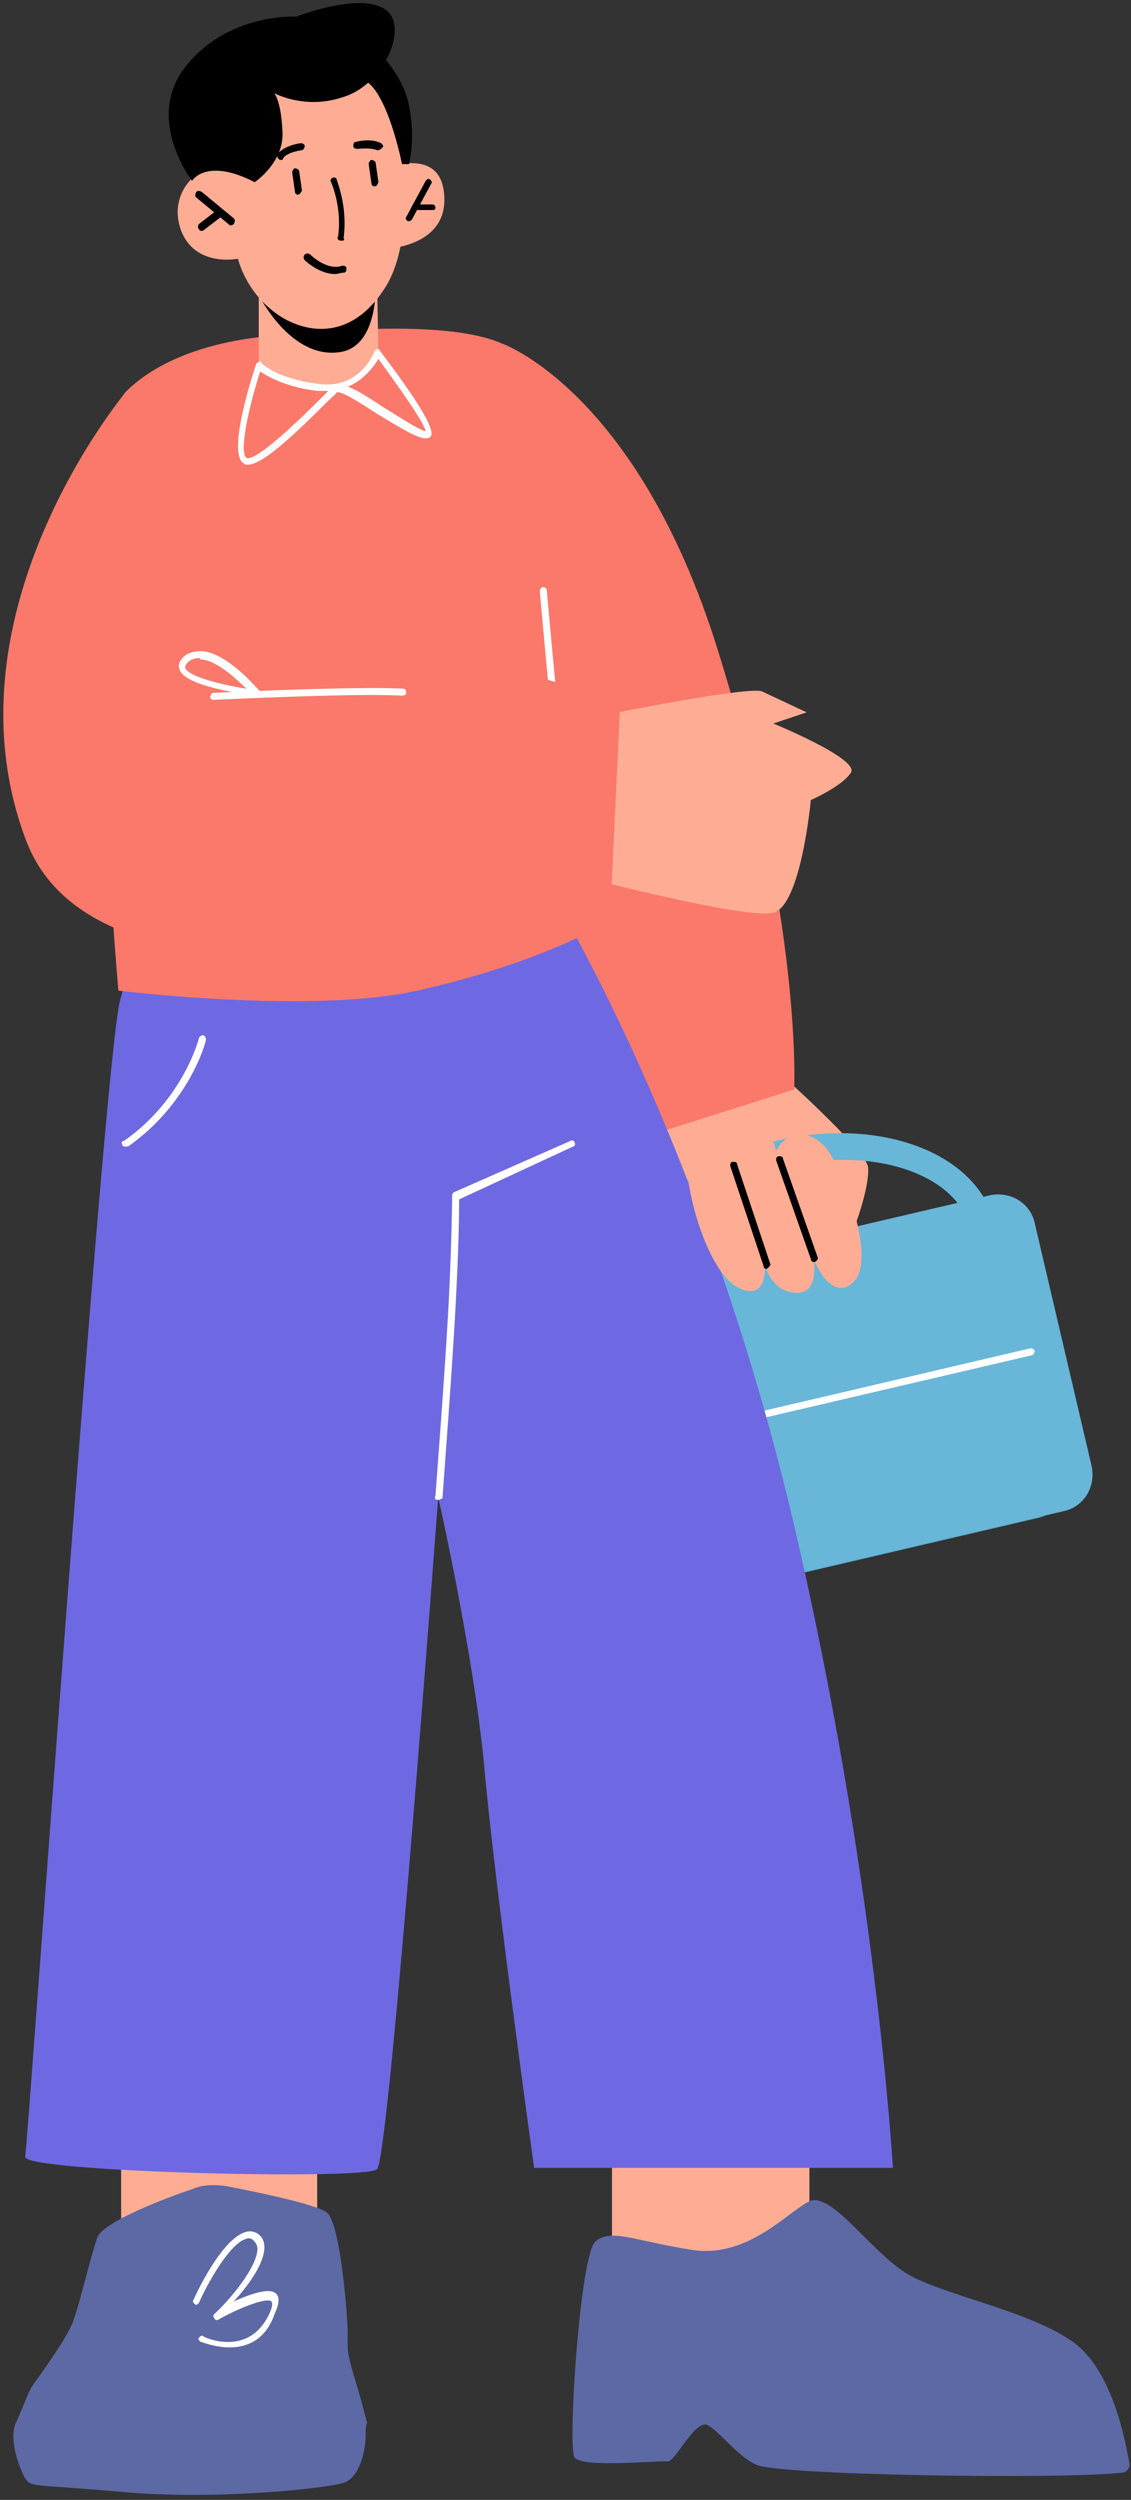 <svg xmlns="http://www.w3.org/2000/svg" width="115" height="254" fill="none"><rect width="100%" height="100%" fill="#333333" stroke="none"/><path fill="#FEAD94" d="M66.328 115.077s2.404 6.08 5.655 7.918 5.938-5.938 5.938-5.938l-5.938-4.383z"/><path fill="#FEAD94" d="M78.768 108.574s8.907 7.917 9.473 9.897c.424 1.979-2.545 11.31-4.807 10.321s-.424-8.059-.424-8.059-11.594-1.697-12.018-5.797c-.565-4.1 7.776-6.362 7.776-6.362"/><path fill="#000" d="M80.754 121.157c-5.938 0-9.332-4.242-9.332-4.242q-.21-.211 0-.424.213-.212.425 0s4.1 5.09 11.028 3.818c.14 0 .282.141.424.282 0 .142-.142.283-.283.424-.849.142-1.555.142-2.262.142"/><path fill="#59ACC9" d="m66.754 163.289 38.739-9.049c1.979-.424 3.252-2.403 2.828-4.524l-5.797-24.742c-.424-1.979-2.404-3.252-4.524-2.827l-38.74 9.048c-1.979.424-3.251 2.404-2.827 4.524l5.797 24.742c.565 1.98 2.545 3.252 4.524 2.828"/><path fill="#68B6D8" d="m69.442 162.582 38.738-9.048c1.98-.425 3.252-2.404 2.828-4.525l-5.797-24.742c-.424-1.979-2.403-3.252-4.524-2.827l-38.739 9.048c-1.98.424-3.251 2.404-2.827 4.524l5.796 24.742c.566 2.121 2.545 3.394 4.525 2.828"/><path fill="#68B6D8" d="M62.79 133.316c-1.696-7.069 5.656-14.845 16.118-17.39 10.604-2.545 20.5 1.272 22.197 8.341s-5.655 14.845-16.117 17.39-20.5-1.131-22.197-8.341m2.545-.566c1.273 5.656 9.897 8.625 19.087 6.362 9.19-2.12 15.552-8.483 14.28-14.138s-9.897-8.624-19.087-6.362c-9.19 2.121-15.552 8.483-14.28 14.138"/><path fill="#fff" d="M62.51 147.595c-.142 0-.283-.141-.283-.282 0-.142.14-.425.282-.425l42.274-9.896c.141 0 .424.141.424.282 0 .142-.141.425-.283.425z"/><path fill="#FA796B" d="M51.063 34.913s13.714 4.807 21.914 31.105c8.625 27.57 7.776 44.677 7.776 44.677l-16.966 5.372-14.986-31.67z"/><path fill="#FEAD94" d="M62.227 218.004v12.3l20.076-.848v-11.452zM12.316 216.732v11.452l19.935-.707v-10.745z"/><path fill="#6E69E2" d="M55.724 90.194s15.552 24.742 24.884 64.188c8.483 36.052 10.18 65.884 10.18 65.884H54.31s-4.1-29.407-5.09-41.001c-1.13-11.593-4.665-27.145-4.665-27.145s-4.949 67.157-6.22 68.288c-1.132 1.131-36.054.282-35.77-1.273.282-1.555 7.917-110.137 9.613-117.348 6.645-27.004 43.546-11.593 43.546-11.593"/><path fill="#5C69A5" d="M37.188 247.27c0 1.98-.707 4.383-2.121 4.949s-12.725 1.838-22.48.989c-9.473-.848-9.331-.424-10.038-1.413-.283-.424-1.697-3.535-.99-5.514 0-.142.141-.142.141-.283.425-.99.849-1.979 1.131-2.686s.707-1.273 1.132-1.838c.99-1.414 3.11-4.383 3.534-5.797.707-1.979 1.697-6.362 2.404-8.342.565-1.555 6.786-3.958 9.755-4.948.99-.424 2.12-.424 3.252-.283 2.969.566 9.19 1.838 10.32 2.687 1.415 1.131 2.121 10.745 2.121 12.158v1.414c0 1.414.99 3.959 1.556 6.221.141.566.282 1.131.424 1.555-.142.283-.142.707-.142 1.131"/><path fill="#fff" d="M44.56 152.402c-.282 0-.423-.141-.282-.424 0-.141 1.131-14.562 1.414-21.066.283-6.362.283-9.472.283-9.472 0-.142.141-.283.141-.283l11.876-5.231c.142-.142.424 0 .424.141.142.141 0 .424-.141.424l-11.593 5.373c0 .848 0 3.817-.283 9.331-.283 6.362-1.414 20.925-1.414 21.066-.141 0-.283.141-.424.141"/><path fill="#FA796B" d="M29.142 34.065s-10.462 0-16.26 5.655c-5.654 5.656-.847 60.936-.847 60.936s19.652 2.404 30.397 0 16.824-5.655 16.824-5.655-2.969-52.877-5.938-58.25-24.176-2.686-24.176-2.686"/><path fill="#FEAD94" d="M26.309 30.106v6.928s2.686 2.262 6.08 2.262c4.523 0 6.078-3.534 6.078-3.534l-.14-8.2z"/><path fill="#000" d="M26.309 29.965s3.251 6.645 8.341 5.797c4.1-.707 3.535-7.635 3.535-7.635z"/><path fill="#FEAD94" d="M40.319 11.868s2.545 11.876-1.273 17.532c-3.817 5.796-8.765 4.1-11.027 2.403-3.11-2.262-3.818-5.514-3.818-5.514s-4.1.848-5.655-2.545c-1.555-3.534.99-6.503 3.11-6.645s2.262.142 2.262.142l-.706-3.818c.14.142 12.583-14.138 17.107-1.555"/><path fill="#FEAD94" d="M38.348 17.382s6.22-2.828 6.786 2.12c.707 5.656-6.08 5.797-6.08 5.797z"/><path fill="#000" d="M41.587 22.472h-.141c-.141-.142-.283-.283-.141-.425l1.979-3.675c.141-.142.283-.283.424-.142.142.142.283.283.142.424l-1.98 3.676s-.141.142-.283.142M23.492 22.896c-.141 0-.141 0-.283-.142l-3.251-2.686c-.142-.141-.142-.283 0-.566.141-.14.282-.14.565 0l3.252 2.687c.141.141.141.283 0 .565-.141.142-.283.142-.283.142"/><path fill="#000" d="M20.522 23.461c-.142 0-.142 0-.283-.141a.43.43 0 0 1 0-.566l1.838-1.413a.43.43 0 0 1 .565 0 .43.43 0 0 1 0 .565l-1.838 1.414c-.141.141-.282.141-.282.141M43.988 21.34H42.15a.304.304 0 0 1-.283-.282c0-.142.142-.283.283-.283h1.838c.141 0 .283.141.283.283 0 .141 0 .283-.283.283M30.277 19.785a.304.304 0 0 1-.283-.282l-.283-1.98c0-.141.141-.424.283-.424.141 0 .424.142.424.283l.283 1.98q-.212.423-.425.423M38.054 18.937a.304.304 0 0 1-.283-.283l-.283-1.98c0-.14.142-.423.283-.423s.424.141.424.282l.283 1.98c-.141.283-.141.424-.424.424M34.658 24.451c-.283 0-.425-.283-.283-.424.424-2.97-.707-5.514-.707-5.514-.141-.141 0-.424.141-.424.142-.141.425 0 .425.141 0 .142 1.13 2.686.706 5.938.142.283 0 .283-.282.283M38.475 15.261h-.142c-.707-.283-1.696-.141-1.98-.141-.14 0-.423 0-.423-.283 0-.141 0-.424.282-.424 0 0 1.414-.424 2.545.141.142.142.283.283.142.424-.283.283-.424.283-.424.283M28.58 16.25c-.141 0-.141 0-.283-.14a.43.43 0 0 1 0-.566c.849-.848 2.263-.99 2.263-.99.282 0 .424.142.424.283s-.142.424-.283.424c0 0-1.273.142-1.838.707-.141.283-.141.283-.283.283"/><path fill="#000" d="M25.895 18.513s2.97-1.98 2.828-5.09c-.141-3.252-.848-3.959-.848-3.959s3.11 1.697 6.928.425c4.382-1.273 6.786-7.352 4.382-8.908-2.544-1.838-9.048.707-9.048.707s-6.786-.424-11.17 4.949c-4.382 5.372.566 11.735.566 11.735s1.414-2.404 6.362.14M34.092 27.844c-1.697 0-3.111-1.414-3.111-1.414a.43.43 0 0 1 0-.565.43.43 0 0 1 .566 0s1.696 1.696 3.251 1.13c.142 0 .424 0 .424.284 0 .141 0 .424-.282.424-.283 0-.566.141-.848.141"/><path fill="#000" d="M38.049 4.799s2.969 2.686 3.534 5.938c.707 3.252 0 5.938 0 5.938h-.707s-1.555-7.918-4.1-8.624c-2.403-.707 1.273-3.252 1.273-3.252"/><path fill="#fff" d="M12.743 116.491c-.142 0-.283 0-.283-.141-.141-.142-.141-.424.141-.424 6.08-4.242 7.635-10.463 7.635-10.463 0-.141.283-.282.424-.282s.283.282.283.424c0 .283-1.697 6.503-7.917 10.886z"/><path fill="#5C69A5" d="M114.116 251.229c.424 0 .848-.566.707-.99-.424-2.403-1.697-9.048-5.373-12.017-4.524-3.535-14.28-5.09-17.672-7.494-3.535-2.403-7.352-8.058-9.473-7.069-2.12.99-6.22 5.797-11.876 4.949-5.656-.849-8.342-2.262-9.897-.849s-2.828 20.784-2.12 21.915c.706 1.131 8.765.283 9.472.424s2.828-4.383 4.1-3.676c1.273.707 2.828 2.969 4.807 3.959 1.697 1.131 31.528 1.555 37.325.848"/><path fill="#FEAD94" d="M62.793 72.38s13.573-2.686 14.704-2.121l4.524 2.12-3.393 1.132s8.624 3.534 7.918 4.948c-.849 1.414-4.1 2.828-4.1 2.828s-.99 10.745-3.818 11.452-19.51-3.676-19.51-3.676z"/><path fill="#fff" d="M57.57 86.518a.304.304 0 0 1-.284-.283L54.883 60.08c0-.142.141-.425.283-.425.282 0 .424.142.424.283l2.403 26.156q0 .424-.424.424M23.348 238.505c-1.555 0-2.828-.566-2.97-.566-.14-.141-.282-.283-.14-.424.14-.141.282-.283.424-.141.14.141 4.524 2.12 6.645-2.121.424-.849.424-1.273.282-1.414-.424-.424-3.11.565-5.372 1.838-.142.141-.424 0-.424-.141q-.213-.212 0-.425c1.272-1.131 4.383-4.665 4.383-6.645q0-.423-.425-.848c-.141-.141-.424-.283-.707-.141-1.696.424-4.1 4.807-4.807 6.503-.141.142-.282.283-.424.142-.141-.142-.282-.283-.141-.424.283-.707 2.969-6.363 5.372-6.928.424-.142.99 0 1.273.283.424.282.565.848.565 1.272 0 1.697-1.696 3.959-3.11 5.514 1.555-.707 3.535-1.414 4.241-.848.707.565 0 1.838-.141 2.262-.99 2.686-2.969 3.252-4.524 3.252"/><path fill="#FA796B" d="M12.884 39.72S-6.203 62.342 2.704 85.528c8.342 21.491 59.381 6.645 59.381 6.645l.99-20.924-29.69-8.766z"/><path fill="#FEAD94" d="M83.016 115.784c.707.424 1.273 1.131 1.697 1.98 1.414 2.545 4.383 10.462 1.98 12.583-2.263 1.979-3.96-2.404-3.96-2.404s.707 3.818-2.12 3.393c-2.262-.282-2.828-2.827-2.828-2.827s.283 3.958-2.828 2.262-5.372-10.18-5.09-13.149 4.1-.565 4.1-.565.849-3.252 2.546-2.969c1.838.141 2.403 2.827 2.403 2.827s1.414-2.827 4.1-1.131"/><path fill="#000" d="M82.735 128.226a.304.304 0 0 1-.282-.283l-3.535-10.038c0-.141 0-.424.283-.424.141 0 .424 0 .424.283l3.534 10.038c0 .141-.14.424-.424.424q.213 0 0 0M77.926 128.933c-.141 0-.283-.142-.283-.283l-3.393-10.179c0-.142 0-.425.283-.425.141 0 .424 0 .424.283l3.393 10.18c-.141.141-.141.282-.424.424"/><path fill="#fff" d="M25.184 47.214c-.141 0-.282 0-.424-.142-1.555-.99.566-7.917 1.273-10.038 0-.141.141-.141.282-.283.142 0 .283 0 .283.142 0 0 1.414 1.555 5.797 2.12 4.241.566 5.655-3.251 5.655-3.251 0-.142.142-.142.283-.283.141 0 .283 0 .283.141 1.696 2.262 5.655 7.494 5.23 8.625 0 .141-.282.282-.423.282-.707.142-2.404-.848-4.949-2.403-1.555-.99-3.676-2.404-4.241-2.262 0 .141-.424.424-.99.99-3.817 3.817-6.645 6.362-8.059 6.362m1.273-9.473c-1.273 3.959-2.12 8.2-1.414 8.766.424.282 2.12-.566 7.776-6.221l.566-.566h-1.131c-3.252-.424-4.949-1.413-5.797-1.979m8.907 1.555c.848.283 1.98.99 3.676 2.121 1.414.848 3.534 2.262 4.241 2.404-.141-.849-2.544-4.242-4.807-7.352-.424.706-1.413 2.12-3.11 2.827M21.65 71.107a.304.304 0 0 1-.283-.282c0-.142.142-.425.283-.425s14.562-.707 19.37-.424c.14 0 .282.142.282.424 0 .142-.141.283-.424.283-4.666-.283-18.945.424-19.228.424"/><path fill="#fff" d="M26.034 70.683c-1.272-.141-7.352-.99-7.776-2.686-.141-.283-.141-.707.424-1.272.425-.425 1.131-.566 1.838-.566 2.545.141 5.656 3.817 5.797 3.959q.211.211 0 .424c0 .141-.141.141-.283.141m-5.796-3.817c-.425 0-.849.141-1.131.424s-.283.424-.283.566c.282.848 3.534 1.696 6.22 2.12-.99-.99-3.11-2.969-4.665-2.969 0-.141-.141-.141-.141-.141"/></svg>